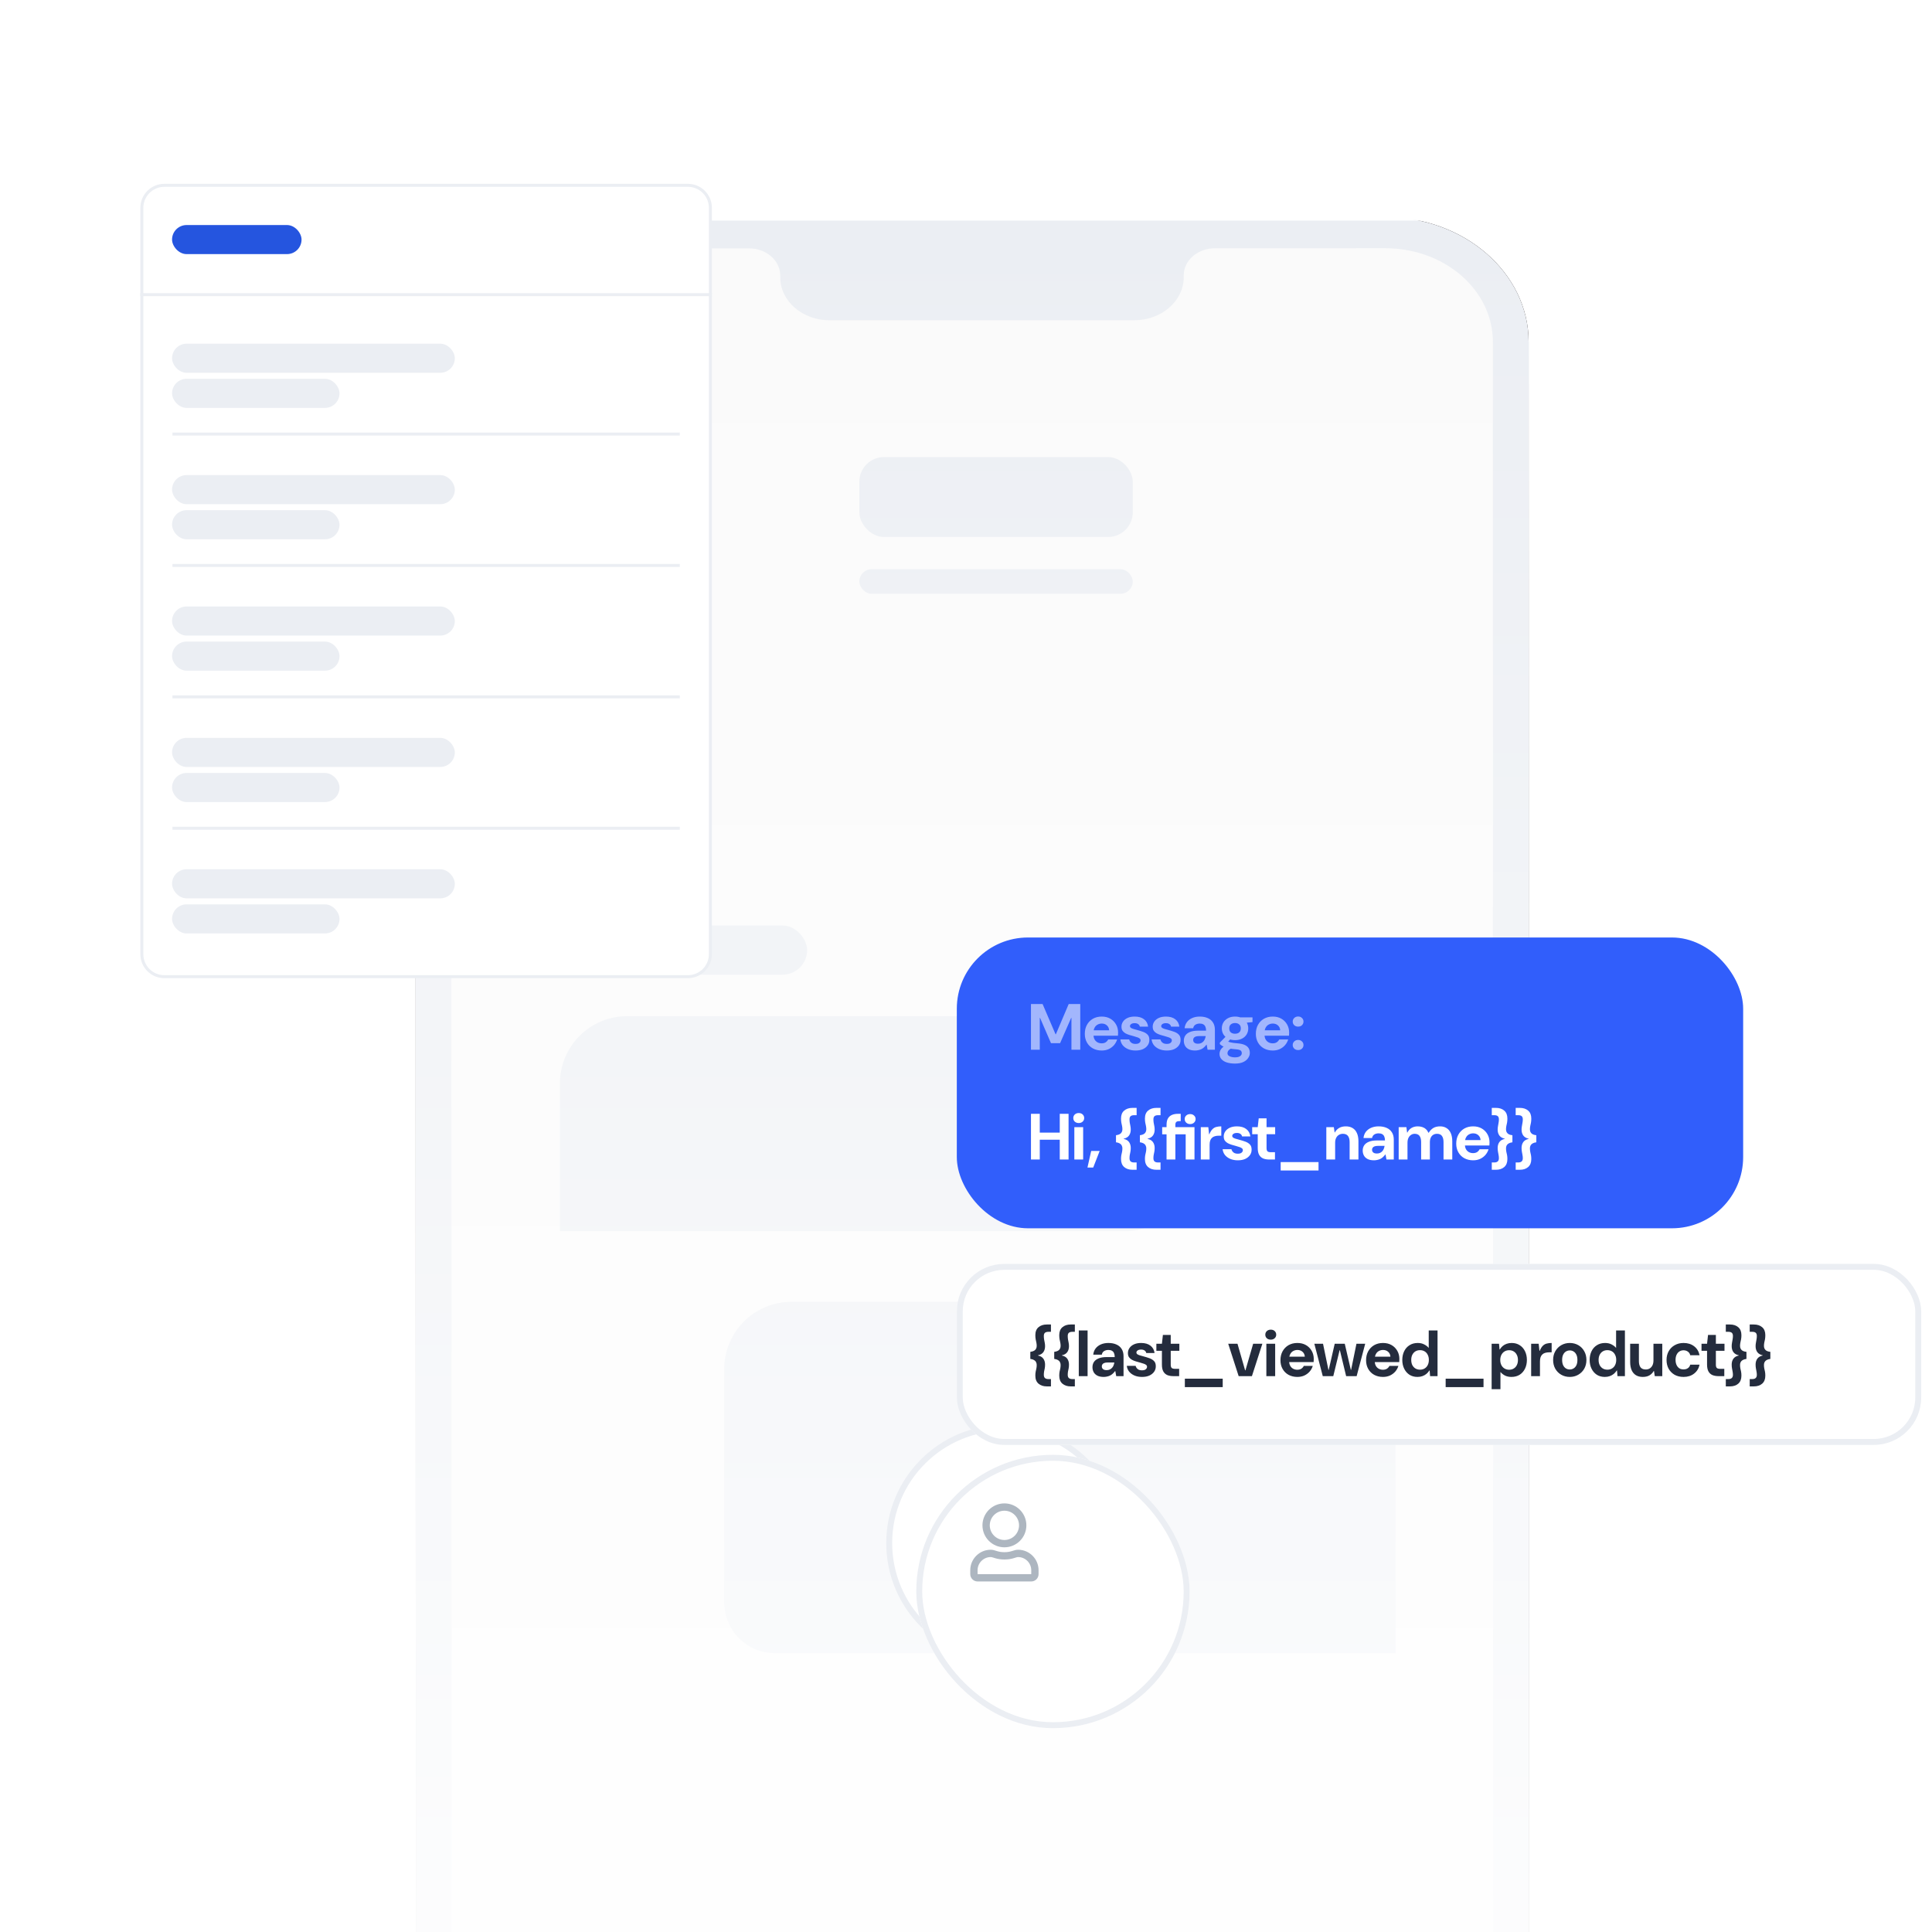 <svg width="1200" height="1200" viewBox="0 0 1200 1200" fill="none" xmlns="http://www.w3.org/2000/svg">
<g clip-path="url(#clip0_1347_1369)">
<rect width="1200" height="1200" fill="white"/>
<mask id="mask0_1347_1369" style="mask-type:alpha" maskUnits="userSpaceOnUse" x="73" y="137" width="1054" height="1249">
<path d="M73 137H1126.17V1354.95C1126.17 1371.81 1112.51 1385.48 1095.65 1385.48H103.527C86.667 1385.48 73 1371.81 73 1354.95V137Z" fill="#C4C4C4"/>
</mask>
<g mask="url(#mask0_1347_1369)">
<path fill-rule="evenodd" clip-rule="evenodd" d="M848.306 1385.39L360.678 1385.48C310.675 1385.48 269.76 1347.84 269.748 1301.8L269.518 231.616C269.51 185.586 310.41 147.916 360.41 147.909L848.041 147.819C898.037 147.819 938.957 185.464 938.964 231.494L939.199 1301.68C939.206 1347.72 898.306 1385.38 848.306 1385.39Z" fill="white"/>
<path fill-rule="evenodd" clip-rule="evenodd" d="M927.472 1310.1C927.479 1342.18 897.623 1368.2 860.787 1368.2L347.238 1368.29C310.402 1368.29 280.534 1342.3 280.527 1310.21L280.289 212.389C280.281 180.303 310.141 154.29 346.981 154.283L465.243 154.259C475.945 154.259 484.617 161.81 484.621 171.129V172.222C484.625 186.98 498.361 198.939 515.305 198.935L704.556 198.904C721.496 198.901 735.232 186.935 735.228 172.177C735.228 171.809 735.187 171.448 735.164 171.084H735.228C735.225 161.768 743.897 154.21 754.599 154.207L860.523 154.189C897.359 154.189 927.23 180.185 927.238 212.268L927.472 1310.1ZM860.519 134.836L346.974 134.929C297.94 134.94 258.069 169.69 258.069 212.393L258.307 1310.22C258.319 1352.92 298.216 1387.64 347.246 1387.64L860.791 1387.55C909.821 1387.54 949.699 1352.8 949.691 1310.09L949.453 212.268C949.442 169.565 909.553 134.836 860.519 134.836Z" fill="#1F191A"/>
<path fill-rule="evenodd" clip-rule="evenodd" d="M848.306 1385.39L360.678 1385.48C310.675 1385.48 269.76 1347.84 269.748 1301.8L269.518 231.616C269.51 185.586 310.41 147.916 360.41 147.909L848.041 147.819C898.037 147.819 938.957 185.464 938.964 231.494L939.199 1301.68C939.206 1347.72 898.306 1385.38 848.306 1385.39Z" fill="#FAFAFA"/>
<path fill-rule="evenodd" clip-rule="evenodd" d="M927.472 1310.1C927.479 1342.18 897.623 1368.2 860.787 1368.2L347.238 1368.29C310.402 1368.29 280.534 1342.3 280.527 1310.21L280.289 212.389C280.281 180.303 310.141 154.29 346.981 154.283L465.243 154.259C475.945 154.259 484.617 161.81 484.621 171.129V172.222C484.625 186.98 498.361 198.939 515.305 198.935L704.556 198.904C721.496 198.901 735.232 186.935 735.228 172.177C735.228 171.809 735.187 171.448 735.164 171.084H735.228C735.225 161.768 743.897 154.21 754.599 154.207L860.523 154.189C897.359 154.189 927.23 180.185 927.238 212.268L927.472 1310.1ZM860.519 134.836L346.974 134.929C297.94 134.94 258.069 169.69 258.069 212.393L258.307 1310.22C258.319 1352.92 298.216 1387.64 347.246 1387.64L860.791 1387.55C909.821 1387.54 949.699 1352.8 949.691 1310.09L949.453 212.268C949.442 169.565 909.553 134.836 860.519 134.836Z" fill="#EBEEF3"/>
</g>
<path d="M450.769 850.415C450.769 827.842 469.068 809.542 491.641 809.542H825.026C847.599 809.542 865.899 827.842 865.899 850.415V1025.81H481.295C464.436 1025.81 450.769 1012.15 450.769 995.287V850.415Z" fill="#EBEEF3" stroke="#EBEEF3" stroke-width="1.908"/>
<path d="M730.279 672.978C730.279 650.405 711.98 632.105 689.406 632.105H389.567C366.994 632.105 348.695 650.405 348.695 672.978V763.752H699.753C716.612 763.752 730.279 750.085 730.279 733.225V672.978Z" fill="#EBEEF3" stroke="#EBEEF3" stroke-width="1.908"/>
<rect x="356.326" y="574.868" width="145.002" height="30.527" rx="15.263" fill="#EBEEF3"/>
<rect x="533.763" y="283.91" width="169.805" height="49.606" rx="15.263" fill="#EBEEF3"/>
<rect x="533.763" y="353.549" width="169.805" height="15.263" rx="7.632" fill="#EBEEF3"/>
<path d="M257.709 137.991H950.617V1324.44C950.617 1358.16 923.282 1385.49 889.563 1385.49H318.762C285.044 1385.49 257.709 1358.16 257.709 1324.44V137.991Z" fill="url(#paint0_linear_1347_1369)"/>
<circle cx="623.927" cy="958.433" r="71.619" transform="rotate(0.038 623.927 958.433)" fill="white" stroke="#EBEEF3" stroke-width="3.686"/>
<mask id="mask1_1347_1369" style="mask-type:luminance" maskUnits="userSpaceOnUse" x="550" y="884" width="148" height="148">
<circle cx="623.927" cy="958.433" r="71.619" transform="rotate(0.038 623.927 958.433)" fill="white" stroke="white" stroke-width="3.686"/>
</mask>
<g mask="url(#mask1_1347_1369)">
</g>
<g filter="url(#filter0_d_1347_1369)">
<rect x="539.114" y="873.611" width="169.781" height="169.781" rx="84.891" fill="white"/>
<rect x="540.957" y="875.454" width="166.095" height="166.095" rx="83.048" stroke="#EBEEF3" stroke-width="3.686"/>
</g>
<path d="M632.346 962.575C629.628 962.575 628.321 964.091 623.86 964.091C619.399 964.091 618.102 962.575 615.374 962.575C608.347 962.575 602.646 968.277 602.646 975.304V977.729C602.646 980.238 604.682 982.275 607.191 982.275H640.529C643.038 982.275 645.074 980.238 645.074 977.729V975.304C645.074 968.277 639.373 962.575 632.346 962.575ZM640.529 977.729H607.191V975.304C607.191 970.796 610.866 967.121 615.374 967.121C616.757 967.121 619.001 968.637 623.86 968.637C628.756 968.637 630.954 967.121 632.346 967.121C636.854 967.121 640.529 970.796 640.529 975.304V977.729ZM623.86 961.06C631.389 961.06 637.498 954.952 637.498 947.422C637.498 939.893 631.389 933.784 623.86 933.784C616.331 933.784 610.222 939.893 610.222 947.422C610.222 954.952 616.331 961.06 623.86 961.06ZM623.86 938.33C628.87 938.33 632.952 942.412 632.952 947.422C632.952 952.432 628.87 956.514 623.86 956.514C618.85 956.514 614.768 952.432 614.768 947.422C614.768 942.412 618.85 938.33 623.86 938.33Z" fill="#ADB6C0"/>
<g filter="url(#filter1_d_1347_1369)">
<rect x="539.002" y="527" width="488.415" height="180.622" rx="44.234" fill="#315EFB"/>
<path d="M585.06 596.714V568.33H592.277L600.346 587.145H600.509L608.497 568.33H615.674V596.714H610.2V576.927H610.037L603.144 592.659H597.508L590.696 576.927H590.534V596.714H585.06ZM629.003 597.2C626.948 597.2 625.124 596.768 623.529 595.903C621.961 595.038 620.731 593.821 619.839 592.254C618.947 590.686 618.501 588.888 618.501 586.861C618.501 584.752 618.933 582.901 619.798 581.306C620.69 579.684 621.92 578.413 623.488 577.494C625.083 576.575 626.921 576.116 629.003 576.116C631.03 576.116 632.801 576.548 634.314 577.413C635.828 578.278 637.018 579.468 637.883 580.981C638.748 582.468 639.18 584.158 639.18 586.05C639.18 586.32 639.167 586.631 639.14 586.982C639.14 587.307 639.126 587.645 639.099 587.996H622.393V584.631H633.625C633.544 583.36 633.071 582.346 632.206 581.59C631.368 580.833 630.314 580.454 629.043 580.454C628.097 580.454 627.232 580.67 626.448 581.103C625.664 581.508 625.042 582.144 624.583 583.009C624.123 583.847 623.894 584.914 623.894 586.212V587.388C623.894 588.496 624.11 589.456 624.542 590.267C624.975 591.051 625.57 591.659 626.326 592.091C627.11 592.524 627.989 592.74 628.962 592.74C629.962 592.74 630.8 592.524 631.476 592.091C632.152 591.632 632.665 591.051 633.017 590.348H638.572C638.193 591.618 637.558 592.781 636.666 593.835C635.774 594.862 634.679 595.687 633.382 596.308C632.084 596.903 630.625 597.2 629.003 597.2ZM650.034 597.2C648.25 597.2 646.669 596.903 645.29 596.308C643.939 595.714 642.844 594.903 642.006 593.876C641.195 592.821 640.722 591.632 640.587 590.307H646.061C646.169 590.794 646.385 591.253 646.709 591.686C647.034 592.118 647.466 592.47 648.007 592.74C648.574 592.983 649.223 593.105 649.953 593.105C650.71 593.105 651.318 593.011 651.778 592.821C652.237 592.605 652.575 592.335 652.791 592.01C653.035 591.686 653.156 591.335 653.156 590.956C653.156 590.442 652.981 590.051 652.629 589.78C652.305 589.483 651.818 589.226 651.17 589.01C650.548 588.794 649.804 588.564 648.939 588.32C648.047 588.077 647.142 587.82 646.223 587.55C645.331 587.28 644.506 586.942 643.749 586.536C642.992 586.104 642.384 585.563 641.925 584.914C641.492 584.239 641.276 583.401 641.276 582.401C641.276 581.238 641.6 580.184 642.249 579.238C642.898 578.292 643.83 577.535 645.047 576.967C646.29 576.399 647.764 576.116 649.467 576.116C651.899 576.116 653.832 576.67 655.265 577.778C656.725 578.886 657.576 580.414 657.819 582.36H652.67C652.535 581.684 652.183 581.157 651.616 580.779C651.075 580.4 650.359 580.211 649.467 580.211C648.52 580.211 647.791 580.4 647.277 580.779C646.79 581.13 646.547 581.563 646.547 582.076C646.547 582.455 646.709 582.779 647.034 583.049C647.358 583.293 647.831 583.522 648.453 583.739C649.102 583.928 649.872 584.144 650.764 584.387C652.197 584.766 653.508 585.171 654.697 585.604C655.887 586.036 656.833 586.631 657.536 587.388C658.238 588.118 658.59 589.158 658.59 590.51C658.617 591.808 658.279 592.956 657.576 593.957C656.873 594.957 655.887 595.754 654.616 596.349C653.346 596.917 651.818 597.2 650.034 597.2ZM669.437 597.2C667.653 597.2 666.071 596.903 664.693 596.308C663.341 595.714 662.246 594.903 661.408 593.876C660.597 592.821 660.124 591.632 659.989 590.307H665.463C665.571 590.794 665.788 591.253 666.112 591.686C666.436 592.118 666.869 592.47 667.41 592.74C667.977 592.983 668.626 593.105 669.356 593.105C670.113 593.105 670.721 593.011 671.18 592.821C671.64 592.605 671.978 592.335 672.194 592.01C672.437 591.686 672.559 591.335 672.559 590.956C672.559 590.442 672.383 590.051 672.032 589.78C671.708 589.483 671.221 589.226 670.572 589.01C669.95 588.794 669.207 588.564 668.342 588.32C667.45 588.077 666.544 587.82 665.625 587.55C664.733 587.28 663.909 586.942 663.152 586.536C662.395 586.104 661.787 585.563 661.327 584.914C660.895 584.239 660.679 583.401 660.679 582.401C660.679 581.238 661.003 580.184 661.652 579.238C662.3 578.292 663.233 577.535 664.45 576.967C665.693 576.399 667.166 576.116 668.869 576.116C671.302 576.116 673.235 576.67 674.668 577.778C676.127 578.886 676.979 580.414 677.222 582.36H672.072C671.937 581.684 671.586 581.157 671.018 580.779C670.478 580.4 669.761 580.211 668.869 580.211C667.923 580.211 667.193 580.4 666.68 580.779C666.193 581.13 665.95 581.563 665.95 582.076C665.95 582.455 666.112 582.779 666.436 583.049C666.761 583.293 667.234 583.522 667.856 583.739C668.504 583.928 669.275 584.144 670.167 584.387C671.599 584.766 672.91 585.171 674.1 585.604C675.289 586.036 676.235 586.631 676.938 587.388C677.641 588.118 677.992 589.158 677.992 590.51C678.019 591.808 677.682 592.956 676.979 593.957C676.276 594.957 675.289 595.754 674.019 596.349C672.748 596.917 671.221 597.2 669.437 597.2ZM686.974 597.2C685.38 597.2 684.055 596.93 683.001 596.389C681.974 595.849 681.217 595.119 680.73 594.2C680.243 593.281 680 592.267 680 591.159C680 589.915 680.311 588.821 680.933 587.874C681.582 586.928 682.555 586.198 683.852 585.685C685.15 585.144 686.785 584.874 688.759 584.874H693.827C693.827 583.874 693.678 583.049 693.381 582.401C693.111 581.752 692.678 581.265 692.083 580.941C691.516 580.616 690.786 580.454 689.894 580.454C688.84 580.454 687.934 580.698 687.177 581.184C686.447 581.644 685.988 582.373 685.799 583.374H680.487C680.649 581.887 681.136 580.603 681.946 579.522C682.784 578.44 683.879 577.602 685.231 577.008C686.609 576.413 688.164 576.116 689.894 576.116C691.84 576.116 693.516 576.44 694.922 577.089C696.327 577.711 697.409 578.643 698.166 579.887C698.922 581.103 699.301 582.59 699.301 584.347V596.714H694.76L694.192 593.592H694.03C693.597 594.186 693.124 594.714 692.611 595.173C692.124 595.633 691.583 596.011 690.989 596.308C690.394 596.606 689.759 596.822 689.083 596.957C688.407 597.119 687.704 597.2 686.974 597.2ZM688.759 592.983C689.515 592.983 690.164 592.862 690.705 592.619C691.272 592.348 691.759 591.997 692.165 591.564C692.57 591.132 692.881 590.632 693.097 590.064C693.34 589.469 693.503 588.861 693.584 588.239H689.367C688.529 588.239 687.839 588.348 687.299 588.564C686.785 588.753 686.407 589.037 686.163 589.415C685.92 589.767 685.799 590.186 685.799 590.672C685.799 591.159 685.92 591.578 686.163 591.929C686.407 592.281 686.758 592.551 687.218 592.74C687.677 592.902 688.191 592.983 688.759 592.983ZM711.79 605.31C709.871 605.31 708.181 605.08 706.722 604.621C705.289 604.161 704.167 603.472 703.356 602.553C702.572 601.661 702.18 600.579 702.18 599.309C702.18 598.363 702.424 597.498 702.91 596.714C703.397 595.903 704.113 595.173 705.059 594.524C706.005 593.848 707.168 593.267 708.546 592.781L710.533 595.497C709.344 595.903 708.479 596.389 707.938 596.957C707.398 597.525 707.127 598.174 707.127 598.903C707.127 599.444 707.316 599.904 707.695 600.282C708.1 600.661 708.655 600.944 709.357 601.134C710.06 601.35 710.871 601.458 711.79 601.458C712.709 601.458 713.48 601.35 714.101 601.134C714.723 600.917 715.196 600.606 715.521 600.201C715.845 599.823 716.007 599.376 716.007 598.863C716.007 598.133 715.75 597.565 715.237 597.16C714.723 596.781 713.723 596.538 712.236 596.43C710.858 596.322 709.641 596.173 708.587 595.984C707.533 595.768 706.6 595.524 705.789 595.254C705.005 594.957 704.329 594.632 703.762 594.281C703.194 593.93 702.735 593.578 702.383 593.227V592.294L706.722 587.834L709.925 589.05L705.546 593.916L707.006 591.483C707.276 591.591 707.56 591.699 707.857 591.808C708.154 591.916 708.519 592.024 708.952 592.132C709.411 592.24 709.979 592.348 710.655 592.456C711.358 592.537 712.236 592.632 713.29 592.74C715.075 592.875 716.534 593.186 717.67 593.673C718.805 594.159 719.643 594.822 720.184 595.66C720.724 596.498 720.995 597.525 720.995 598.741C720.995 599.795 720.657 600.823 719.981 601.823C719.332 602.85 718.332 603.688 716.98 604.337C715.629 604.986 713.899 605.31 711.79 605.31ZM711.831 590.753C710.128 590.753 708.655 590.429 707.411 589.78C706.195 589.131 705.249 588.253 704.573 587.145C703.924 586.036 703.6 584.806 703.6 583.455C703.6 582.103 703.924 580.873 704.573 579.765C705.249 578.657 706.195 577.778 707.411 577.129C708.655 576.454 710.128 576.116 711.831 576.116C713.534 576.116 714.993 576.454 716.21 577.129C717.453 577.778 718.399 578.657 719.048 579.765C719.697 580.873 720.021 582.103 720.021 583.455C720.021 584.806 719.697 586.036 719.048 587.145C718.399 588.253 717.453 589.131 716.21 589.78C714.993 590.429 713.534 590.753 711.831 590.753ZM711.79 586.78C712.871 586.78 713.737 586.509 714.385 585.969C715.061 585.401 715.399 584.563 715.399 583.455C715.399 582.346 715.061 581.522 714.385 580.981C713.737 580.414 712.885 580.13 711.831 580.13C710.749 580.13 709.871 580.414 709.195 580.981C708.546 581.522 708.222 582.346 708.222 583.455C708.222 584.563 708.546 585.401 709.195 585.969C709.871 586.509 710.736 586.78 711.79 586.78ZM715.115 580.292L714.223 576.602H722.657V579.562L715.115 580.292ZM735.242 597.2C733.188 597.2 731.363 596.768 729.768 595.903C728.201 595.038 726.971 593.821 726.079 592.254C725.186 590.686 724.74 588.888 724.74 586.861C724.74 584.752 725.173 582.901 726.038 581.306C726.93 579.684 728.16 578.413 729.728 577.494C731.323 576.575 733.161 576.116 735.242 576.116C737.27 576.116 739.04 576.548 740.554 577.413C742.068 578.278 743.257 579.468 744.122 580.981C744.987 582.468 745.42 584.158 745.42 586.05C745.42 586.32 745.406 586.631 745.379 586.982C745.379 587.307 745.366 587.645 745.339 587.996H728.633V584.631H739.865C739.784 583.36 739.311 582.346 738.446 581.59C737.608 580.833 736.553 580.454 735.283 580.454C734.337 580.454 733.472 580.67 732.688 581.103C731.904 581.508 731.282 582.144 730.823 583.009C730.363 583.847 730.133 584.914 730.133 586.212V587.388C730.133 588.496 730.35 589.456 730.782 590.267C731.215 591.051 731.809 591.659 732.566 592.091C733.35 592.524 734.229 592.74 735.202 592.74C736.202 592.74 737.04 592.524 737.716 592.091C738.392 591.632 738.905 591.051 739.257 590.348H744.812C744.433 591.618 743.798 592.781 742.906 593.835C742.014 594.862 740.919 595.687 739.621 596.308C738.324 596.903 736.864 597.2 735.242 597.2ZM751.003 596.917C750.003 596.917 749.192 596.619 748.57 596.025C747.948 595.403 747.637 594.659 747.637 593.794C747.637 592.902 747.948 592.159 748.57 591.564C749.192 590.943 750.003 590.632 751.003 590.632C751.976 590.632 752.773 590.943 753.395 591.564C754.017 592.159 754.328 592.902 754.328 593.794C754.328 594.659 754.017 595.403 753.395 596.025C752.773 596.619 751.976 596.917 751.003 596.917ZM751.003 582.36C750.003 582.36 749.192 582.063 748.57 581.468C747.948 580.846 747.637 580.103 747.637 579.238C747.637 578.346 747.948 577.602 748.57 577.008C749.192 576.386 750.003 576.075 751.003 576.075C751.976 576.075 752.773 576.386 753.395 577.008C754.017 577.602 754.328 578.346 754.328 579.238C754.328 580.103 754.017 580.846 753.395 581.468C752.773 582.063 751.976 582.36 751.003 582.36Z" fill="white" fill-opacity="0.55"/>
<path d="M602.942 664.908V636.524H608.415V664.908H602.942ZM585.06 664.908V636.524H590.534V664.908H585.06ZM589.804 652.622V648.202H603.874V652.622H589.804ZM611.997 664.908V644.796H617.471V664.908H611.997ZM614.754 642.242C613.754 642.242 612.929 641.958 612.28 641.39C611.659 640.795 611.348 640.052 611.348 639.16C611.348 638.268 611.659 637.525 612.28 636.93C612.929 636.335 613.754 636.038 614.754 636.038C615.754 636.038 616.565 636.335 617.187 636.93C617.808 637.525 618.119 638.268 618.119 639.16C618.119 640.025 617.808 640.755 617.187 641.35C616.565 641.944 615.754 642.242 614.754 642.242ZM620.15 669.895L622.461 659.596H627.732L623.718 669.895H620.15ZM648.091 671.274C645.983 671.274 644.266 670.706 642.942 669.571C641.644 668.435 640.996 666.786 640.996 664.624C640.996 663.678 641.063 662.853 641.198 662.15C641.36 661.448 641.509 660.772 641.644 660.123C641.779 659.447 641.847 658.717 641.847 657.934C641.847 657.312 641.712 656.744 641.442 656.231C641.198 655.69 640.793 655.257 640.225 654.933C639.657 654.582 638.874 654.338 637.873 654.203V649.824C638.874 649.689 639.657 649.459 640.225 649.135C640.793 648.81 641.198 648.391 641.442 647.878C641.712 647.364 641.847 646.783 641.847 646.134C641.847 645.458 641.779 644.783 641.644 644.107C641.509 643.431 641.36 642.728 641.198 641.998C641.063 641.241 640.996 640.39 640.996 639.444C640.996 637.281 641.644 635.646 642.942 634.537C644.266 633.402 645.983 632.834 648.091 632.834H650.686V637.376H649.105C648.159 637.376 647.443 637.579 646.956 637.984C646.497 638.39 646.267 639.052 646.267 639.971C646.267 640.674 646.321 641.377 646.429 642.079C646.564 642.782 646.699 643.485 646.834 644.188C646.97 644.864 647.037 645.58 647.037 646.337C647.037 647.77 646.686 648.986 645.983 649.986C645.28 650.986 644.158 651.649 642.617 651.973V652.095C644.158 652.419 645.28 653.081 645.983 654.081C646.686 655.082 647.037 656.298 647.037 657.731C647.037 658.596 646.97 659.38 646.834 660.083C646.699 660.758 646.564 661.421 646.429 662.069C646.321 662.718 646.267 663.394 646.267 664.097C646.267 664.989 646.497 665.651 646.956 666.084C647.443 666.516 648.159 666.732 649.105 666.732H650.686V671.274H648.091ZM662.94 671.274C660.832 671.274 659.115 670.706 657.791 669.571C656.493 668.435 655.845 666.786 655.845 664.624C655.845 663.678 655.912 662.853 656.047 662.15C656.209 661.448 656.358 660.772 656.493 660.123C656.628 659.447 656.696 658.717 656.696 657.934C656.696 657.312 656.561 656.744 656.291 656.231C656.047 655.69 655.642 655.257 655.074 654.933C654.506 654.582 653.723 654.338 652.722 654.203V649.824C653.723 649.689 654.506 649.459 655.074 649.135C655.642 648.81 656.047 648.391 656.291 647.878C656.561 647.364 656.696 646.783 656.696 646.134C656.696 645.458 656.628 644.783 656.493 644.107C656.358 643.431 656.209 642.728 656.047 641.998C655.912 641.241 655.845 640.39 655.845 639.444C655.845 637.281 656.493 635.646 657.791 634.537C659.115 633.402 660.832 632.834 662.94 632.834H665.535V637.376H663.954C663.008 637.376 662.292 637.579 661.805 637.984C661.346 638.39 661.116 639.052 661.116 639.971C661.116 640.674 661.17 641.377 661.278 642.079C661.413 642.782 661.548 643.485 661.683 644.188C661.819 644.864 661.886 645.58 661.886 646.337C661.886 647.77 661.535 648.986 660.832 649.986C660.129 650.986 659.007 651.649 657.466 651.973V652.095C659.007 652.419 660.129 653.081 660.832 654.081C661.535 655.082 661.886 656.298 661.886 657.731C661.886 658.596 661.819 659.38 661.683 660.083C661.548 660.758 661.413 661.421 661.278 662.069C661.17 662.718 661.116 663.394 661.116 664.097C661.116 664.989 661.346 665.651 661.805 666.084C662.292 666.516 663.008 666.732 663.954 666.732H665.535V671.274H662.94ZM669.274 664.908V649.256H666.558V644.796H669.274V643.458C669.274 641.755 669.558 640.403 670.126 639.403C670.721 638.403 671.545 637.673 672.599 637.214C673.654 636.754 674.897 636.524 676.33 636.524H678.073V641.066H677.181C676.316 641.066 675.694 641.241 675.316 641.593C674.938 641.917 674.748 642.498 674.748 643.336V644.796H686.629V664.908H681.155V649.256H674.748V664.908H669.274ZM683.912 642.89C682.939 642.89 682.128 642.593 681.479 641.998C680.858 641.404 680.547 640.66 680.547 639.768C680.547 638.876 680.858 638.146 681.479 637.579C682.128 636.984 682.939 636.687 683.912 636.687C684.912 636.687 685.723 636.984 686.345 637.579C686.994 638.146 687.318 638.876 687.318 639.768C687.318 640.66 686.994 641.404 686.345 641.998C685.723 642.593 684.912 642.89 683.912 642.89ZM690.543 664.908V644.796H695.206L695.692 649.216H695.854C696.449 647.783 697.098 646.729 697.801 646.053C698.503 645.35 699.301 644.891 700.193 644.674C701.112 644.431 702.139 644.309 703.275 644.309V650.108H701.774C700.855 650.108 700.031 650.216 699.301 650.432C698.598 650.621 698.003 650.946 697.517 651.405C697.03 651.838 696.652 652.419 696.381 653.149C696.138 653.879 696.017 654.757 696.017 655.784V664.908H690.543ZM713.548 665.394C711.764 665.394 710.183 665.097 708.804 664.502C707.453 663.908 706.358 663.097 705.52 662.069C704.709 661.015 704.236 659.826 704.101 658.501H709.575C709.683 658.988 709.899 659.447 710.223 659.88C710.548 660.312 710.98 660.664 711.521 660.934C712.089 661.177 712.737 661.299 713.467 661.299C714.224 661.299 714.832 661.204 715.292 661.015C715.751 660.799 716.089 660.529 716.306 660.204C716.549 659.88 716.671 659.528 716.671 659.15C716.671 658.636 716.495 658.244 716.143 657.974C715.819 657.677 715.332 657.42 714.684 657.204C714.062 656.987 713.319 656.758 712.454 656.514C711.562 656.271 710.656 656.014 709.737 655.744C708.845 655.474 708.02 655.136 707.263 654.73C706.507 654.298 705.898 653.757 705.439 653.108C705.006 652.433 704.79 651.595 704.79 650.594C704.79 649.432 705.114 648.378 705.763 647.432C706.412 646.486 707.345 645.729 708.561 645.161C709.804 644.593 711.278 644.309 712.981 644.309C715.414 644.309 717.346 644.864 718.779 645.972C720.239 647.08 721.09 648.608 721.334 650.554H716.184C716.049 649.878 715.697 649.351 715.13 648.972C714.589 648.594 713.873 648.405 712.981 648.405C712.035 648.405 711.305 648.594 710.791 648.972C710.305 649.324 710.061 649.756 710.061 650.27C710.061 650.648 710.223 650.973 710.548 651.243C710.872 651.486 711.345 651.716 711.967 651.932C712.616 652.122 713.386 652.338 714.278 652.581C715.711 652.96 717.022 653.365 718.211 653.798C719.401 654.23 720.347 654.825 721.05 655.582C721.752 656.312 722.104 657.352 722.104 658.704C722.131 660.001 721.793 661.15 721.09 662.15C720.387 663.151 719.401 663.948 718.13 664.543C716.86 665.11 715.332 665.394 713.548 665.394ZM733.047 664.908C731.615 664.908 730.358 664.691 729.276 664.259C728.222 663.799 727.398 663.056 726.803 662.029C726.208 660.975 725.911 659.542 725.911 657.731V649.175H722.464V644.796H725.911L726.519 639.322H731.385V644.796H736.737V649.175H731.385V657.812C731.385 658.785 731.588 659.461 731.993 659.839C732.399 660.191 733.088 660.366 734.061 660.366H736.616V664.908H733.047ZM740.156 671.72V666.489H763.673V671.72H740.156ZM768.51 664.908V644.796H773.173L773.659 648.08H773.822C774.47 646.891 775.349 645.972 776.457 645.323C777.565 644.647 778.958 644.309 780.634 644.309C782.31 644.309 783.729 644.674 784.891 645.404C786.053 646.107 786.932 647.148 787.527 648.526C788.148 649.905 788.459 651.608 788.459 653.635V664.908H782.985V654.122C782.985 652.446 782.647 651.162 781.972 650.27C781.296 649.378 780.228 648.932 778.768 648.932C777.849 648.932 777.025 649.162 776.295 649.621C775.565 650.054 774.997 650.689 774.592 651.527C774.186 652.338 773.984 653.338 773.984 654.528V664.908H768.51ZM798.085 665.394C796.49 665.394 795.165 665.124 794.111 664.583C793.084 664.043 792.327 663.313 791.84 662.394C791.354 661.475 791.11 660.461 791.11 659.353C791.11 658.109 791.421 657.014 792.043 656.068C792.692 655.122 793.665 654.392 794.962 653.879C796.26 653.338 797.895 653.068 799.869 653.068H804.937C804.937 652.068 804.788 651.243 804.491 650.594C804.221 649.946 803.788 649.459 803.194 649.135C802.626 648.81 801.896 648.648 801.004 648.648C799.95 648.648 799.044 648.891 798.287 649.378C797.557 649.837 797.098 650.567 796.909 651.568H791.597C791.759 650.081 792.246 648.797 793.057 647.715C793.895 646.634 794.989 645.796 796.341 645.202C797.72 644.607 799.274 644.309 801.004 644.309C802.95 644.309 804.626 644.634 806.032 645.283C807.438 645.904 808.519 646.837 809.276 648.08C810.033 649.297 810.411 650.784 810.411 652.541V664.908H805.87L805.302 661.786H805.14C804.707 662.38 804.234 662.907 803.721 663.367C803.234 663.826 802.694 664.205 802.099 664.502C801.504 664.8 800.869 665.016 800.193 665.151C799.517 665.313 798.814 665.394 798.085 665.394ZM799.869 661.177C800.626 661.177 801.274 661.056 801.815 660.812C802.383 660.542 802.869 660.191 803.275 659.758C803.68 659.326 803.991 658.826 804.207 658.258C804.451 657.663 804.613 657.055 804.694 656.433H800.477C799.639 656.433 798.95 656.541 798.409 656.758C797.895 656.947 797.517 657.231 797.274 657.609C797.03 657.961 796.909 658.38 796.909 658.866C796.909 659.353 797.03 659.772 797.274 660.123C797.517 660.475 797.868 660.745 798.328 660.934C798.787 661.096 799.301 661.177 799.869 661.177ZM813.453 664.908V644.796H818.237L818.683 648.162H818.846C819.467 646.891 820.332 645.931 821.441 645.283C822.549 644.634 823.833 644.309 825.293 644.309C826.293 644.309 827.212 644.445 828.05 644.715C828.915 644.985 829.672 645.418 830.321 646.012C830.969 646.58 831.51 647.337 831.943 648.283H832.105C832.862 647.04 833.794 646.067 834.903 645.364C836.038 644.661 837.471 644.309 839.201 644.309C840.741 644.309 842.079 644.674 843.215 645.404C844.35 646.107 845.215 647.148 845.81 648.526C846.432 649.905 846.742 651.608 846.742 653.635V664.908H841.309V654.122C841.309 652.446 840.985 651.162 840.336 650.27C839.687 649.378 838.673 648.932 837.295 648.932C836.376 648.932 835.592 649.135 834.943 649.54C834.294 649.919 833.781 650.5 833.402 651.284C833.024 652.041 832.835 652.987 832.835 654.122V664.908H827.401V654.122C827.401 652.446 827.077 651.162 826.428 650.27C825.779 649.378 824.752 648.932 823.346 648.932C822.535 648.932 821.792 649.162 821.116 649.621C820.441 650.054 819.9 650.689 819.494 651.527C819.116 652.338 818.927 653.338 818.927 654.528V664.908H813.453ZM859.697 665.394C857.642 665.394 855.818 664.962 854.223 664.097C852.655 663.232 851.425 662.015 850.533 660.447C849.641 658.88 849.195 657.082 849.195 655.055C849.195 652.946 849.627 651.094 850.492 649.5C851.385 647.878 852.614 646.607 854.182 645.688C855.777 644.769 857.615 644.309 859.697 644.309C861.724 644.309 863.495 644.742 865.009 645.607C866.522 646.472 867.712 647.661 868.577 649.175C869.442 650.662 869.874 652.351 869.874 654.244C869.874 654.514 869.861 654.825 869.834 655.176C869.834 655.501 869.82 655.839 869.793 656.19H853.088V652.825H864.319C864.238 651.554 863.765 650.54 862.9 649.783C862.062 649.027 861.008 648.648 859.737 648.648C858.791 648.648 857.926 648.864 857.142 649.297C856.358 649.702 855.737 650.338 855.277 651.203C854.818 652.041 854.588 653.108 854.588 654.406V655.582C854.588 656.69 854.804 657.65 855.237 658.461C855.669 659.245 856.264 659.853 857.021 660.285C857.805 660.718 858.683 660.934 859.656 660.934C860.656 660.934 861.494 660.718 862.17 660.285C862.846 659.826 863.36 659.245 863.711 658.542H869.266C868.888 659.812 868.252 660.975 867.36 662.029C866.468 663.056 865.373 663.881 864.076 664.502C862.778 665.097 861.319 665.394 859.697 665.394ZM873.876 671.274H871.281V666.732H872.862C873.808 666.732 874.511 666.516 874.971 666.084C875.457 665.651 875.7 664.989 875.7 664.097C875.7 663.394 875.633 662.718 875.498 662.069C875.39 661.421 875.268 660.758 875.133 660.083C874.998 659.38 874.93 658.596 874.93 657.731C874.93 656.298 875.281 655.082 875.984 654.081C876.714 653.081 877.836 652.419 879.35 652.095V651.973C877.836 651.649 876.714 650.986 875.984 649.986C875.281 648.986 874.93 647.77 874.93 646.337C874.93 645.58 874.998 644.864 875.133 644.188C875.268 643.485 875.39 642.782 875.498 642.079C875.633 641.377 875.7 640.674 875.7 639.971C875.7 639.052 875.471 638.39 875.011 637.984C874.552 637.579 873.835 637.376 872.862 637.376H871.281V632.834H873.876C876.011 632.834 877.728 633.402 879.025 634.537C880.323 635.646 880.972 637.281 880.972 639.444C880.972 640.39 880.904 641.241 880.769 641.998C880.634 642.728 880.485 643.431 880.323 644.107C880.188 644.783 880.12 645.458 880.12 646.134C880.12 646.756 880.242 647.337 880.485 647.878C880.755 648.391 881.174 648.824 881.742 649.175C882.337 649.5 883.121 649.716 884.094 649.824V654.203C883.121 654.338 882.337 654.582 881.742 654.933C881.174 655.257 880.755 655.69 880.485 656.231C880.242 656.744 880.12 657.312 880.12 657.934C880.12 658.717 880.188 659.447 880.323 660.123C880.485 660.772 880.634 661.448 880.769 662.15C880.904 662.853 880.972 663.678 880.972 664.624C880.972 666.786 880.323 668.435 879.025 669.571C877.728 670.706 876.011 671.274 873.876 671.274ZM888.725 671.274H886.13V666.732H887.711C888.657 666.732 889.36 666.516 889.82 666.084C890.306 665.651 890.549 664.989 890.549 664.097C890.549 663.394 890.482 662.718 890.347 662.069C890.239 661.421 890.117 660.758 889.982 660.083C889.847 659.38 889.779 658.596 889.779 657.731C889.779 656.298 890.13 655.082 890.833 654.081C891.563 653.081 892.685 652.419 894.199 652.095V651.973C892.685 651.649 891.563 650.986 890.833 649.986C890.13 648.986 889.779 647.77 889.779 646.337C889.779 645.58 889.847 644.864 889.982 644.188C890.117 643.485 890.239 642.782 890.347 642.079C890.482 641.377 890.549 640.674 890.549 639.971C890.549 639.052 890.32 638.39 889.86 637.984C889.401 637.579 888.684 637.376 887.711 637.376H886.13V632.834H888.725C890.86 632.834 892.577 633.402 893.874 634.537C895.172 635.646 895.821 637.281 895.821 639.444C895.821 640.39 895.753 641.241 895.618 641.998C895.483 642.728 895.334 643.431 895.172 644.107C895.037 644.783 894.969 645.458 894.969 646.134C894.969 646.756 895.091 647.337 895.334 647.878C895.604 648.391 896.023 648.824 896.591 649.175C897.186 649.5 897.97 649.716 898.943 649.824V654.203C897.97 654.338 897.186 654.582 896.591 654.933C896.023 655.257 895.604 655.69 895.334 656.231C895.091 656.744 894.969 657.312 894.969 657.934C894.969 658.717 895.037 659.447 895.172 660.123C895.334 660.772 895.483 661.448 895.618 662.15C895.753 662.853 895.821 663.678 895.821 664.624C895.821 666.786 895.172 668.435 893.874 669.571C892.577 670.706 890.86 671.274 888.725 671.274Z" fill="white"/>
</g>
<g filter="url(#filter2_d_1347_1369)">
<rect x="539.002" y="729.739" width="599" height="112.428" rx="29.489" fill="white"/>
<rect x="540.845" y="731.582" width="595.314" height="108.742" rx="27.646" stroke="#EBEEF3" stroke-width="3.686"/>
<path d="M594.873 805.818C592.764 805.818 591.048 805.251 589.723 804.115C588.425 802.98 587.777 801.331 587.777 799.169C587.777 798.222 587.844 797.398 587.979 796.695C588.142 795.992 588.29 795.317 588.425 794.668C588.561 793.992 588.628 793.262 588.628 792.478C588.628 791.856 588.493 791.289 588.223 790.775C587.979 790.235 587.574 789.802 587.006 789.478C586.439 789.126 585.655 788.883 584.655 788.748V784.369C585.655 784.233 586.439 784.004 587.006 783.679C587.574 783.355 587.979 782.936 588.223 782.422C588.493 781.909 588.628 781.328 588.628 780.679C588.628 780.003 588.561 779.327 588.425 778.651C588.29 777.976 588.142 777.273 587.979 776.543C587.844 775.786 587.777 774.935 587.777 773.988C587.777 771.826 588.425 770.19 589.723 769.082C591.048 767.947 592.764 767.379 594.873 767.379H597.468V771.921H595.886C594.94 771.921 594.224 772.123 593.737 772.529C593.278 772.934 593.048 773.596 593.048 774.516C593.048 775.218 593.102 775.921 593.21 776.624C593.345 777.327 593.48 778.03 593.616 778.733C593.751 779.408 593.818 780.125 593.818 780.882C593.818 782.314 593.467 783.531 592.764 784.531C592.061 785.531 590.939 786.193 589.399 786.518V786.639C590.939 786.964 592.061 787.626 592.764 788.626C593.467 789.626 593.818 790.843 593.818 792.275C593.818 793.14 593.751 793.924 593.616 794.627C593.48 795.303 593.345 795.965 593.21 796.614C593.102 797.263 593.048 797.939 593.048 798.641C593.048 799.533 593.278 800.196 593.737 800.628C594.224 801.061 594.94 801.277 595.886 801.277H597.468V805.818H594.873ZM609.722 805.818C607.613 805.818 605.897 805.251 604.572 804.115C603.274 802.98 602.626 801.331 602.626 799.169C602.626 798.222 602.693 797.398 602.828 796.695C602.991 795.992 603.139 795.317 603.274 794.668C603.41 793.992 603.477 793.262 603.477 792.478C603.477 791.856 603.342 791.289 603.072 790.775C602.828 790.235 602.423 789.802 601.855 789.478C601.288 789.126 600.504 788.883 599.504 788.748V784.369C600.504 784.233 601.288 784.004 601.855 783.679C602.423 783.355 602.828 782.936 603.072 782.422C603.342 781.909 603.477 781.328 603.477 780.679C603.477 780.003 603.41 779.327 603.274 778.651C603.139 777.976 602.991 777.273 602.828 776.543C602.693 775.786 602.626 774.935 602.626 773.988C602.626 771.826 603.274 770.19 604.572 769.082C605.897 767.947 607.613 767.379 609.722 767.379H612.317V771.921H610.735C609.789 771.921 609.073 772.123 608.586 772.529C608.127 772.934 607.897 773.596 607.897 774.516C607.897 775.218 607.951 775.921 608.059 776.624C608.194 777.327 608.329 778.03 608.465 778.733C608.6 779.408 608.667 780.125 608.667 780.882C608.667 782.314 608.316 783.531 607.613 784.531C606.91 785.531 605.788 786.193 604.248 786.518V786.639C605.788 786.964 606.91 787.626 607.613 788.626C608.316 789.626 608.667 790.843 608.667 792.275C608.667 793.14 608.6 793.924 608.465 794.627C608.329 795.303 608.194 795.965 608.059 796.614C607.951 797.263 607.897 797.939 607.897 798.641C607.897 799.533 608.127 800.196 608.586 800.628C609.073 801.061 609.789 801.277 610.735 801.277H612.317V805.818H609.722ZM614.758 799.452V771.069H620.232V799.452H614.758ZM630.231 799.939C628.637 799.939 627.312 799.669 626.258 799.128C625.231 798.587 624.474 797.858 623.987 796.938C623.5 796.019 623.257 795.006 623.257 793.897C623.257 792.654 623.568 791.559 624.19 790.613C624.839 789.667 625.812 788.937 627.109 788.423C628.407 787.883 630.042 787.612 632.015 787.612H637.084C637.084 786.612 636.935 785.788 636.638 785.139C636.368 784.49 635.935 784.004 635.34 783.679C634.773 783.355 634.043 783.193 633.151 783.193C632.097 783.193 631.191 783.436 630.434 783.923C629.704 784.382 629.245 785.112 629.056 786.112H623.744C623.906 784.625 624.393 783.341 625.203 782.26C626.041 781.179 627.136 780.341 628.488 779.746C629.866 779.152 631.421 778.854 633.151 778.854C635.097 778.854 636.773 779.179 638.179 779.827C639.584 780.449 640.666 781.382 641.423 782.625C642.179 783.842 642.558 785.328 642.558 787.085V799.452H638.017L637.449 796.33H637.287C636.854 796.925 636.381 797.452 635.868 797.912C635.381 798.371 634.84 798.75 634.246 799.047C633.651 799.344 633.016 799.561 632.34 799.696C631.664 799.858 630.961 799.939 630.231 799.939ZM632.015 795.722C632.772 795.722 633.421 795.6 633.962 795.357C634.529 795.087 635.016 794.735 635.421 794.303C635.827 793.87 636.138 793.37 636.354 792.803C636.597 792.208 636.76 791.6 636.841 790.978H632.624C631.786 790.978 631.096 791.086 630.556 791.302C630.042 791.492 629.664 791.775 629.42 792.154C629.177 792.505 629.056 792.924 629.056 793.411C629.056 793.897 629.177 794.316 629.42 794.668C629.664 795.019 630.015 795.289 630.475 795.479C630.934 795.641 631.448 795.722 632.015 795.722ZM654.034 799.939C652.249 799.939 650.668 799.642 649.289 799.047C647.938 798.452 646.843 797.641 646.005 796.614C645.194 795.56 644.721 794.37 644.586 793.046H650.06C650.168 793.532 650.384 793.992 650.709 794.424C651.033 794.857 651.465 795.208 652.006 795.479C652.574 795.722 653.223 795.844 653.952 795.844C654.709 795.844 655.318 795.749 655.777 795.56C656.237 795.344 656.575 795.073 656.791 794.749C657.034 794.424 657.156 794.073 657.156 793.695C657.156 793.181 656.98 792.789 656.629 792.519C656.304 792.221 655.818 791.965 655.169 791.748C654.547 791.532 653.804 791.302 652.939 791.059C652.047 790.816 651.141 790.559 650.222 790.289C649.33 790.018 648.506 789.68 647.749 789.275C646.992 788.842 646.384 788.302 645.924 787.653C645.491 786.977 645.275 786.139 645.275 785.139C645.275 783.977 645.6 782.922 646.248 781.976C646.897 781.03 647.83 780.273 649.046 779.706C650.29 779.138 651.763 778.854 653.466 778.854C655.899 778.854 657.831 779.408 659.264 780.517C660.724 781.625 661.575 783.152 661.819 785.099H656.669C656.534 784.423 656.183 783.896 655.615 783.517C655.074 783.139 654.358 782.949 653.466 782.949C652.52 782.949 651.79 783.139 651.276 783.517C650.79 783.869 650.546 784.301 650.546 784.815C650.546 785.193 650.709 785.518 651.033 785.788C651.357 786.031 651.83 786.261 652.452 786.477C653.101 786.666 653.871 786.883 654.763 787.126C656.196 787.504 657.507 787.91 658.697 788.342C659.886 788.775 660.832 789.37 661.535 790.126C662.238 790.856 662.589 791.897 662.589 793.249C662.616 794.546 662.278 795.695 661.575 796.695C660.873 797.695 659.886 798.493 658.615 799.087C657.345 799.655 655.818 799.939 654.034 799.939ZM673.533 799.452C672.1 799.452 670.843 799.236 669.762 798.804C668.707 798.344 667.883 797.601 667.288 796.574C666.693 795.519 666.396 794.087 666.396 792.275V783.72H662.95V779.341H666.396L667.004 773.867H671.87V779.341H677.222V783.72H671.87V792.357C671.87 793.33 672.073 794.005 672.478 794.384C672.884 794.735 673.573 794.911 674.546 794.911H677.101V799.452H673.533ZM680.641 806.264V801.034H704.158V806.264H680.641ZM714.063 799.452L707.576 779.341H713.334L718.078 795.844H718.28L723.065 779.341H728.782L722.295 799.452H714.063ZM731.264 799.452V779.341H736.738V799.452H731.264ZM734.021 776.786C733.021 776.786 732.196 776.502 731.548 775.935C730.926 775.34 730.615 774.597 730.615 773.705C730.615 772.813 730.926 772.069 731.548 771.474C732.196 770.88 733.021 770.582 734.021 770.582C735.021 770.582 735.832 770.88 736.454 771.474C737.076 772.069 737.387 772.813 737.387 773.705C737.387 774.57 737.076 775.299 736.454 775.894C735.832 776.489 735.021 776.786 734.021 776.786ZM750.527 799.939C748.472 799.939 746.648 799.506 745.053 798.641C743.485 797.776 742.255 796.56 741.363 794.992C740.471 793.424 740.025 791.627 740.025 789.599C740.025 787.491 740.458 785.639 741.323 784.044C742.215 782.422 743.445 781.152 745.012 780.233C746.607 779.314 748.445 778.854 750.527 778.854C752.554 778.854 754.325 779.287 755.839 780.152C757.352 781.017 758.542 782.206 759.407 783.72C760.272 785.207 760.704 786.896 760.704 788.788C760.704 789.059 760.691 789.37 760.664 789.721C760.664 790.045 760.65 790.383 760.623 790.735H743.918V787.369H755.149C755.068 786.099 754.595 785.085 753.73 784.328C752.892 783.571 751.838 783.193 750.567 783.193C749.621 783.193 748.756 783.409 747.972 783.842C747.188 784.247 746.567 784.882 746.107 785.747C745.648 786.585 745.418 787.653 745.418 788.951V790.126C745.418 791.235 745.634 792.194 746.067 793.005C746.499 793.789 747.094 794.397 747.851 794.83C748.635 795.262 749.513 795.479 750.486 795.479C751.487 795.479 752.324 795.262 753 794.83C753.676 794.37 754.19 793.789 754.541 793.086H760.096C759.718 794.357 759.082 795.519 758.19 796.574C757.298 797.601 756.204 798.425 754.906 799.047C753.609 799.642 752.149 799.939 750.527 799.939ZM766.302 799.452L761.072 779.341H766.465L769.83 795.6H769.992L773.723 779.341H779.967L783.738 795.56H783.9L787.225 779.341H792.658L787.347 799.452H780.819L776.926 783.355H776.764L772.831 799.452H766.302ZM803.706 799.939C801.652 799.939 799.827 799.506 798.232 798.641C796.664 797.776 795.434 796.56 794.542 794.992C793.65 793.424 793.204 791.627 793.204 789.599C793.204 787.491 793.637 785.639 794.502 784.044C795.394 782.422 796.624 781.152 798.192 780.233C799.787 779.314 801.625 778.854 803.706 778.854C805.734 778.854 807.504 779.287 809.018 780.152C810.532 781.017 811.721 782.206 812.586 783.72C813.451 785.207 813.884 786.896 813.884 788.788C813.884 789.059 813.87 789.37 813.843 789.721C813.843 790.045 813.83 790.383 813.803 790.735H797.097V787.369H808.329C808.247 786.099 807.774 785.085 806.909 784.328C806.071 783.571 805.017 783.193 803.747 783.193C802.801 783.193 801.936 783.409 801.152 783.842C800.368 784.247 799.746 784.882 799.286 785.747C798.827 786.585 798.597 787.653 798.597 788.951V790.126C798.597 791.235 798.813 792.194 799.246 793.005C799.678 793.789 800.273 794.397 801.03 794.83C801.814 795.262 802.692 795.479 803.666 795.479C804.666 795.479 805.504 795.262 806.18 794.83C806.855 794.37 807.369 793.789 807.72 793.086H813.275C812.897 794.357 812.262 795.519 811.37 796.574C810.478 797.601 809.383 798.425 808.085 799.047C806.788 799.642 805.328 799.939 803.706 799.939ZM825.103 799.939C823.21 799.939 821.561 799.493 820.156 798.601C818.75 797.682 817.655 796.425 816.871 794.83C816.088 793.235 815.696 791.424 815.696 789.397C815.696 787.369 816.088 785.558 816.871 783.963C817.655 782.368 818.764 781.125 820.196 780.233C821.629 779.314 823.332 778.854 825.305 778.854C826.873 778.854 828.225 779.165 829.36 779.787C830.523 780.381 831.442 781.098 832.117 781.936V771.069H837.591V799.452H832.969L832.685 795.925H832.523C832.009 796.763 831.388 797.479 830.658 798.074C829.928 798.668 829.103 799.128 828.184 799.452C827.265 799.777 826.238 799.939 825.103 799.939ZM826.725 795.438C827.833 795.438 828.792 795.181 829.603 794.668C830.441 794.154 831.077 793.451 831.509 792.559C831.969 791.64 832.198 790.572 832.198 789.356C832.198 788.167 831.969 787.126 831.509 786.234C831.077 785.315 830.441 784.598 829.603 784.085C828.765 783.571 827.792 783.314 826.684 783.314C825.603 783.314 824.643 783.571 823.805 784.085C822.994 784.598 822.359 785.315 821.899 786.234C821.467 787.126 821.251 788.167 821.251 789.356C821.251 790.572 821.467 791.64 821.899 792.559C822.359 793.451 822.994 794.154 823.805 794.668C824.643 795.181 825.616 795.438 826.725 795.438ZM842.634 806.264V801.034H866.151V806.264H842.634ZM871.19 807.562V779.341H875.772L876.097 782.868H876.259C876.773 782.03 877.381 781.314 878.084 780.719C878.813 780.125 879.638 779.665 880.557 779.341C881.503 779.016 882.53 778.854 883.639 778.854C885.558 778.854 887.22 779.314 888.626 780.233C890.032 781.125 891.126 782.368 891.91 783.963C892.694 785.558 893.086 787.369 893.086 789.397C893.086 791.424 892.694 793.235 891.91 794.83C891.126 796.425 890.018 797.682 888.585 798.601C887.153 799.493 885.45 799.939 883.476 799.939C881.909 799.939 880.543 799.642 879.381 799.047C878.246 798.425 877.34 797.695 876.664 796.857V807.562H871.19ZM882.057 795.479C883.166 795.479 884.125 795.222 884.936 794.708C885.774 794.195 886.409 793.492 886.842 792.6C887.301 791.681 887.531 790.627 887.531 789.437C887.531 788.221 887.301 787.166 886.842 786.274C886.409 785.355 885.774 784.639 884.936 784.125C884.125 783.612 883.166 783.355 882.057 783.355C880.976 783.355 880.016 783.612 879.178 784.125C878.34 784.639 877.692 785.355 877.232 786.274C876.773 787.166 876.543 788.221 876.543 789.437C876.543 790.627 876.773 791.681 877.232 792.6C877.692 793.492 878.34 794.195 879.178 794.708C880.016 795.222 880.976 795.479 882.057 795.479ZM895.736 799.452V779.341H900.399L900.886 783.76H901.048C901.643 782.328 902.291 781.274 902.994 780.598C903.697 779.895 904.494 779.435 905.386 779.219C906.306 778.976 907.333 778.854 908.468 778.854V784.652H906.968C906.049 784.652 905.224 784.761 904.494 784.977C903.792 785.166 903.197 785.49 902.71 785.95C902.224 786.383 901.845 786.964 901.575 787.694C901.332 788.423 901.21 789.302 901.21 790.329V799.452H895.736ZM919.723 799.939C917.776 799.939 916.019 799.493 914.451 798.601C912.884 797.709 911.64 796.465 910.721 794.871C909.829 793.276 909.383 791.451 909.383 789.397C909.383 787.315 909.842 785.49 910.762 783.923C911.681 782.328 912.924 781.084 914.492 780.192C916.06 779.3 917.803 778.854 919.723 778.854C921.669 778.854 923.426 779.3 924.994 780.192C926.562 781.084 927.792 782.328 928.684 783.923C929.603 785.49 930.062 787.315 930.062 789.397C930.062 791.478 929.603 793.316 928.684 794.911C927.765 796.479 926.521 797.709 924.953 798.601C923.412 799.493 921.669 799.939 919.723 799.939ZM919.682 795.317C920.574 795.317 921.372 795.1 922.074 794.668C922.804 794.235 923.385 793.586 923.818 792.721C924.25 791.829 924.467 790.721 924.467 789.397C924.467 788.072 924.25 786.977 923.818 786.112C923.385 785.22 922.804 784.558 922.074 784.125C921.372 783.693 920.601 783.477 919.763 783.477C918.898 783.477 918.101 783.693 917.371 784.125C916.641 784.558 916.06 785.22 915.627 786.112C915.195 786.977 914.979 788.072 914.979 789.397C914.979 790.721 915.195 791.829 915.627 792.721C916.06 793.586 916.627 794.235 917.33 794.668C918.06 795.1 918.844 795.317 919.682 795.317ZM941.479 799.939C939.587 799.939 937.938 799.493 936.532 798.601C935.127 797.682 934.032 796.425 933.248 794.83C932.464 793.235 932.072 791.424 932.072 789.397C932.072 787.369 932.464 785.558 933.248 783.963C934.032 782.368 935.14 781.125 936.573 780.233C938.006 779.314 939.709 778.854 941.682 778.854C943.25 778.854 944.601 779.165 945.737 779.787C946.899 780.381 947.818 781.098 948.494 781.936V771.069H953.968V799.452H949.346L949.062 795.925H948.899C948.386 796.763 947.764 797.479 947.034 798.074C946.304 798.668 945.48 799.128 944.561 799.452C943.642 799.777 942.615 799.939 941.479 799.939ZM943.101 795.438C944.209 795.438 945.169 795.181 945.98 794.668C946.818 794.154 947.453 793.451 947.886 792.559C948.345 791.64 948.575 790.572 948.575 789.356C948.575 788.167 948.345 787.126 947.886 786.234C947.453 785.315 946.818 784.598 945.98 784.085C945.142 783.571 944.169 783.314 943.061 783.314C941.979 783.314 941.02 783.571 940.182 784.085C939.371 784.598 938.736 785.315 938.276 786.234C937.843 787.126 937.627 788.167 937.627 789.356C937.627 790.572 937.843 791.64 938.276 792.559C938.736 793.451 939.371 794.154 940.182 794.668C941.02 795.181 941.993 795.438 943.101 795.438ZM965.052 799.939C963.403 799.939 961.997 799.588 960.835 798.885C959.672 798.182 958.78 797.141 958.159 795.763C957.537 794.357 957.226 792.64 957.226 790.613V779.341H962.659V790.126C962.659 791.802 962.997 793.086 963.673 793.978C964.376 794.871 965.457 795.317 966.917 795.317C967.863 795.317 968.688 795.1 969.39 794.668C970.12 794.208 970.688 793.559 971.093 792.721C971.499 791.883 971.702 790.883 971.702 789.721V779.341H977.175V799.452H972.513L972.026 796.249H971.864C971.242 797.384 970.363 798.29 969.228 798.966C968.12 799.615 966.728 799.939 965.052 799.939ZM990.41 799.939C988.274 799.939 986.409 799.493 984.814 798.601C983.246 797.682 982.016 796.438 981.124 794.871C980.259 793.276 979.827 791.451 979.827 789.397C979.827 787.342 980.273 785.531 981.165 783.963C982.057 782.368 983.3 781.125 984.895 780.233C986.49 779.314 988.328 778.854 990.41 778.854C993.005 778.854 995.181 779.53 996.938 780.882C998.722 782.233 999.857 784.098 1000.34 786.477H994.545C994.329 785.504 993.829 784.747 993.045 784.206C992.288 783.666 991.396 783.396 990.369 783.396C989.423 783.396 988.571 783.639 987.815 784.125C987.085 784.585 986.503 785.261 986.071 786.153C985.638 787.045 985.422 788.126 985.422 789.397C985.422 790.316 985.544 791.14 985.787 791.87C986.03 792.6 986.368 793.222 986.801 793.735C987.233 794.249 987.747 794.641 988.342 794.911C988.963 795.154 989.639 795.276 990.369 795.276C991.072 795.276 991.707 795.168 992.275 794.952C992.842 794.708 993.329 794.37 993.734 793.938C994.14 793.478 994.41 792.938 994.545 792.316H1000.34C999.857 794.641 998.722 796.492 996.938 797.871C995.181 799.25 993.005 799.939 990.41 799.939ZM1012.13 799.452C1010.7 799.452 1009.44 799.236 1008.36 798.804C1007.3 798.344 1006.48 797.601 1005.89 796.574C1005.29 795.519 1004.99 794.087 1004.99 792.275V783.72H1001.55V779.341H1004.99L1005.6 773.867H1010.47V779.341H1015.82V783.72H1010.47V792.357C1010.47 793.33 1010.67 794.005 1011.08 794.384C1011.48 794.735 1012.17 794.911 1013.14 794.911H1015.7V799.452H1012.13ZM1019.24 805.818H1016.64V801.277H1018.22C1019.17 801.277 1019.87 801.061 1020.33 800.628C1020.82 800.196 1021.06 799.533 1021.06 798.641C1021.06 797.939 1020.99 797.263 1020.86 796.614C1020.75 795.965 1020.63 795.303 1020.49 794.627C1020.36 793.924 1020.29 793.14 1020.29 792.275C1020.29 790.843 1020.64 789.626 1021.35 788.626C1022.08 787.626 1023.2 786.964 1024.71 786.639V786.518C1023.2 786.193 1022.08 785.531 1021.35 784.531C1020.64 783.531 1020.29 782.314 1020.29 780.882C1020.29 780.125 1020.36 779.408 1020.49 778.733C1020.63 778.03 1020.75 777.327 1020.86 776.624C1020.99 775.921 1021.06 775.218 1021.06 774.516C1021.06 773.596 1020.83 772.934 1020.37 772.529C1019.91 772.123 1019.2 771.921 1018.22 771.921H1016.64V767.379H1019.24C1021.37 767.379 1023.09 767.947 1024.39 769.082C1025.68 770.19 1026.33 771.826 1026.33 773.988C1026.33 774.935 1026.27 775.786 1026.13 776.543C1026 777.273 1025.85 777.976 1025.68 778.651C1025.55 779.327 1025.48 780.003 1025.48 780.679C1025.48 781.301 1025.6 781.882 1025.85 782.422C1026.12 782.936 1026.54 783.368 1027.1 783.72C1027.7 784.044 1028.48 784.261 1029.46 784.369V788.748C1028.48 788.883 1027.7 789.126 1027.1 789.478C1026.54 789.802 1026.12 790.235 1025.85 790.775C1025.6 791.289 1025.48 791.856 1025.48 792.478C1025.48 793.262 1025.55 793.992 1025.68 794.668C1025.85 795.317 1026 795.992 1026.13 796.695C1026.27 797.398 1026.33 798.222 1026.33 799.169C1026.33 801.331 1025.68 802.98 1024.39 804.115C1023.09 805.251 1021.37 805.818 1019.24 805.818ZM1034.09 805.818H1031.49V801.277H1033.07C1034.02 801.277 1034.72 801.061 1035.18 800.628C1035.67 800.196 1035.91 799.533 1035.91 798.641C1035.91 797.939 1035.84 797.263 1035.71 796.614C1035.6 795.965 1035.48 795.303 1035.34 794.627C1035.21 793.924 1035.14 793.14 1035.14 792.275C1035.14 790.843 1035.49 789.626 1036.2 788.626C1036.93 787.626 1038.05 786.964 1039.56 786.639V786.518C1038.05 786.193 1036.93 785.531 1036.2 784.531C1035.49 783.531 1035.14 782.314 1035.14 780.882C1035.14 780.125 1035.21 779.408 1035.34 778.733C1035.48 778.03 1035.6 777.327 1035.71 776.624C1035.84 775.921 1035.91 775.218 1035.91 774.516C1035.91 773.596 1035.68 772.934 1035.22 772.529C1034.76 772.123 1034.05 771.921 1033.07 771.921H1031.49V767.379H1034.09C1036.22 767.379 1037.94 767.947 1039.24 769.082C1040.53 770.19 1041.18 771.826 1041.18 773.988C1041.18 774.935 1041.11 775.786 1040.98 776.543C1040.84 777.273 1040.7 777.976 1040.53 778.651C1040.4 779.327 1040.33 780.003 1040.33 780.679C1040.33 781.301 1040.45 781.882 1040.7 782.422C1040.97 782.936 1041.39 783.368 1041.95 783.72C1042.55 784.044 1043.33 784.261 1044.3 784.369V788.748C1043.33 788.883 1042.55 789.126 1041.95 789.478C1041.39 789.802 1040.97 790.235 1040.7 790.775C1040.45 791.289 1040.33 791.856 1040.33 792.478C1040.33 793.262 1040.4 793.992 1040.53 794.668C1040.7 795.317 1040.84 795.992 1040.98 796.695C1041.11 797.398 1041.18 798.222 1041.18 799.169C1041.18 801.331 1040.53 802.98 1039.24 804.115C1037.94 805.251 1036.22 805.818 1034.09 805.818Z" fill="#242C3D"/>
</g>
<g filter="url(#filter3_d_1347_1369)">
<path d="M69.906 82.932L395.092 82.932C402.81 82.932 409.067 89.188 409.067 96.906V560.487C409.067 568.205 402.81 574.462 395.092 574.462H69.906C62.188 574.462 55.932 568.205 55.932 560.487L55.932 96.906C55.932 89.188 62.188 82.932 69.906 82.932Z" fill="white" stroke="#EBEEF3" stroke-width="1.863"/>
<line x1="74.93" y1="237.434" x2="390.069" y2="237.434" stroke="#EBEEF3" stroke-width="1.863"/>
<line x1="74.93" y1="319.043" x2="390.069" y2="319.043" stroke="#EBEEF3" stroke-width="1.863"/>
<line x1="74.93" y1="400.653" x2="390.069" y2="400.653" stroke="#EBEEF3" stroke-width="1.863"/>
<line x1="74.93" y1="482.263" x2="390.069" y2="482.263" stroke="#EBEEF3" stroke-width="1.863"/>
<line x1="55.001" y1="150.842" x2="410" y2="150.842" stroke="#EBEEF3" stroke-width="1.863"/>
<rect x="74.696" y="107.605" width="80.427" height="18.055" rx="9.027" fill="#2555DF"/>
<rect x="74.696" y="181.302" width="175.631" height="18.066" rx="9.033" fill="#EBEEF3"/>
<rect x="74.696" y="262.912" width="175.631" height="18.066" rx="9.033" fill="#EBEEF3"/>
<rect x="74.696" y="344.522" width="175.631" height="18.066" rx="9.033" fill="#EBEEF3"/>
<rect x="74.696" y="426.132" width="175.631" height="18.066" rx="9.033" fill="#EBEEF3"/>
<rect x="74.696" y="507.74" width="175.631" height="18.066" rx="9.033" fill="#EBEEF3"/>
<rect x="74.696" y="203.107" width="104.008" height="18.066" rx="9.033" fill="#EBEEF3"/>
<rect x="74.696" y="284.715" width="104.008" height="18.066" rx="9.033" fill="#EBEEF3"/>
<rect x="74.696" y="366.324" width="104.008" height="18.066" rx="9.033" fill="#EBEEF3"/>
<rect x="74.696" y="447.934" width="104.008" height="18.066" rx="9.033" fill="#EBEEF3"/>
<rect x="74.696" y="529.544" width="104.008" height="18.066" rx="9.033" fill="#EBEEF3"/>
</g>
</g>
<defs>
<filter id="filter0_d_1347_1369" x="494.114" y="828.611" width="319.781" height="319.781" filterUnits="userSpaceOnUse" color-interpolation-filters="sRGB">
<feFlood flood-opacity="0" result="BackgroundImageFix"/>
<feColorMatrix in="SourceAlpha" type="matrix" values="0 0 0 0 0 0 0 0 0 0 0 0 0 0 0 0 0 0 127 0" result="hardAlpha"/>
<feOffset dx="30" dy="30"/>
<feGaussianBlur stdDeviation="37.5"/>
<feColorMatrix type="matrix" values="0 0 0 0 0.682 0 0 0 0 0.682 0 0 0 0 0.753 0 0 0 0.25 0"/>
<feBlend mode="normal" in2="BackgroundImageFix" result="effect1_dropShadow_1347_1369"/>
<feBlend mode="normal" in="SourceGraphic" in2="effect1_dropShadow_1347_1369" result="shape"/>
</filter>
<filter id="filter1_d_1347_1369" x="456.063" y="444.062" width="764.877" height="457.083" filterUnits="userSpaceOnUse" color-interpolation-filters="sRGB">
<feFlood flood-opacity="0" result="BackgroundImageFix"/>
<feColorMatrix in="SourceAlpha" type="matrix" values="0 0 0 0 0 0 0 0 0 0 0 0 0 0 0 0 0 0 127 0" result="hardAlpha"/>
<feOffset dx="55.292" dy="55.292"/>
<feGaussianBlur stdDeviation="69.115"/>
<feColorMatrix type="matrix" values="0 0 0 0 0.682 0 0 0 0 0.682 0 0 0 0 0.753 0 0 0 0.25 0"/>
<feBlend mode="normal" in2="BackgroundImageFix" result="effect1_dropShadow_1347_1369"/>
<feBlend mode="normal" in="SourceGraphic" in2="effect1_dropShadow_1347_1369" result="shape"/>
</filter>
<filter id="filter2_d_1347_1369" x="456.063" y="646.8" width="875.462" height="388.889" filterUnits="userSpaceOnUse" color-interpolation-filters="sRGB">
<feFlood flood-opacity="0" result="BackgroundImageFix"/>
<feColorMatrix in="SourceAlpha" type="matrix" values="0 0 0 0 0 0 0 0 0 0 0 0 0 0 0 0 0 0 127 0" result="hardAlpha"/>
<feOffset dx="55.292" dy="55.292"/>
<feGaussianBlur stdDeviation="69.115"/>
<feColorMatrix type="matrix" values="0 0 0 0 0.682 0 0 0 0 0.682 0 0 0 0 0.753 0 0 0 0.25 0"/>
<feBlend mode="normal" in2="BackgroundImageFix" result="effect1_dropShadow_1347_1369"/>
<feBlend mode="normal" in="SourceGraphic" in2="effect1_dropShadow_1347_1369" result="shape"/>
</filter>
<filter id="filter3_d_1347_1369" x="6.741" y="33.741" width="515.865" height="654.258" filterUnits="userSpaceOnUse" color-interpolation-filters="sRGB">
<feFlood flood-opacity="0" result="BackgroundImageFix"/>
<feColorMatrix in="SourceAlpha" type="matrix" values="0 0 0 0 0 0 0 0 0 0 0 0 0 0 0 0 0 0 127 0" result="hardAlpha"/>
<feOffset dx="32.173" dy="32.173"/>
<feGaussianBlur stdDeviation="40.216"/>
<feColorMatrix type="matrix" values="0 0 0 0 0.682 0 0 0 0 0.682 0 0 0 0 0.753 0 0 0 0.25 0"/>
<feBlend mode="normal" in2="BackgroundImageFix" result="effect1_dropShadow_1347_1369"/>
<feBlend mode="normal" in="SourceGraphic" in2="effect1_dropShadow_1347_1369" result="shape"/>
</filter>
<linearGradient id="paint0_linear_1347_1369" x1="604.163" y1="137.991" x2="604.163" y2="1385.49" gradientUnits="userSpaceOnUse">
<stop stop-color="white" stop-opacity="0"/>
<stop offset="1" stop-color="white"/>
</linearGradient>
<clipPath id="clip0_1347_1369">
<rect width="1200" height="1200" fill="white"/>
</clipPath>
</defs>
</svg>

